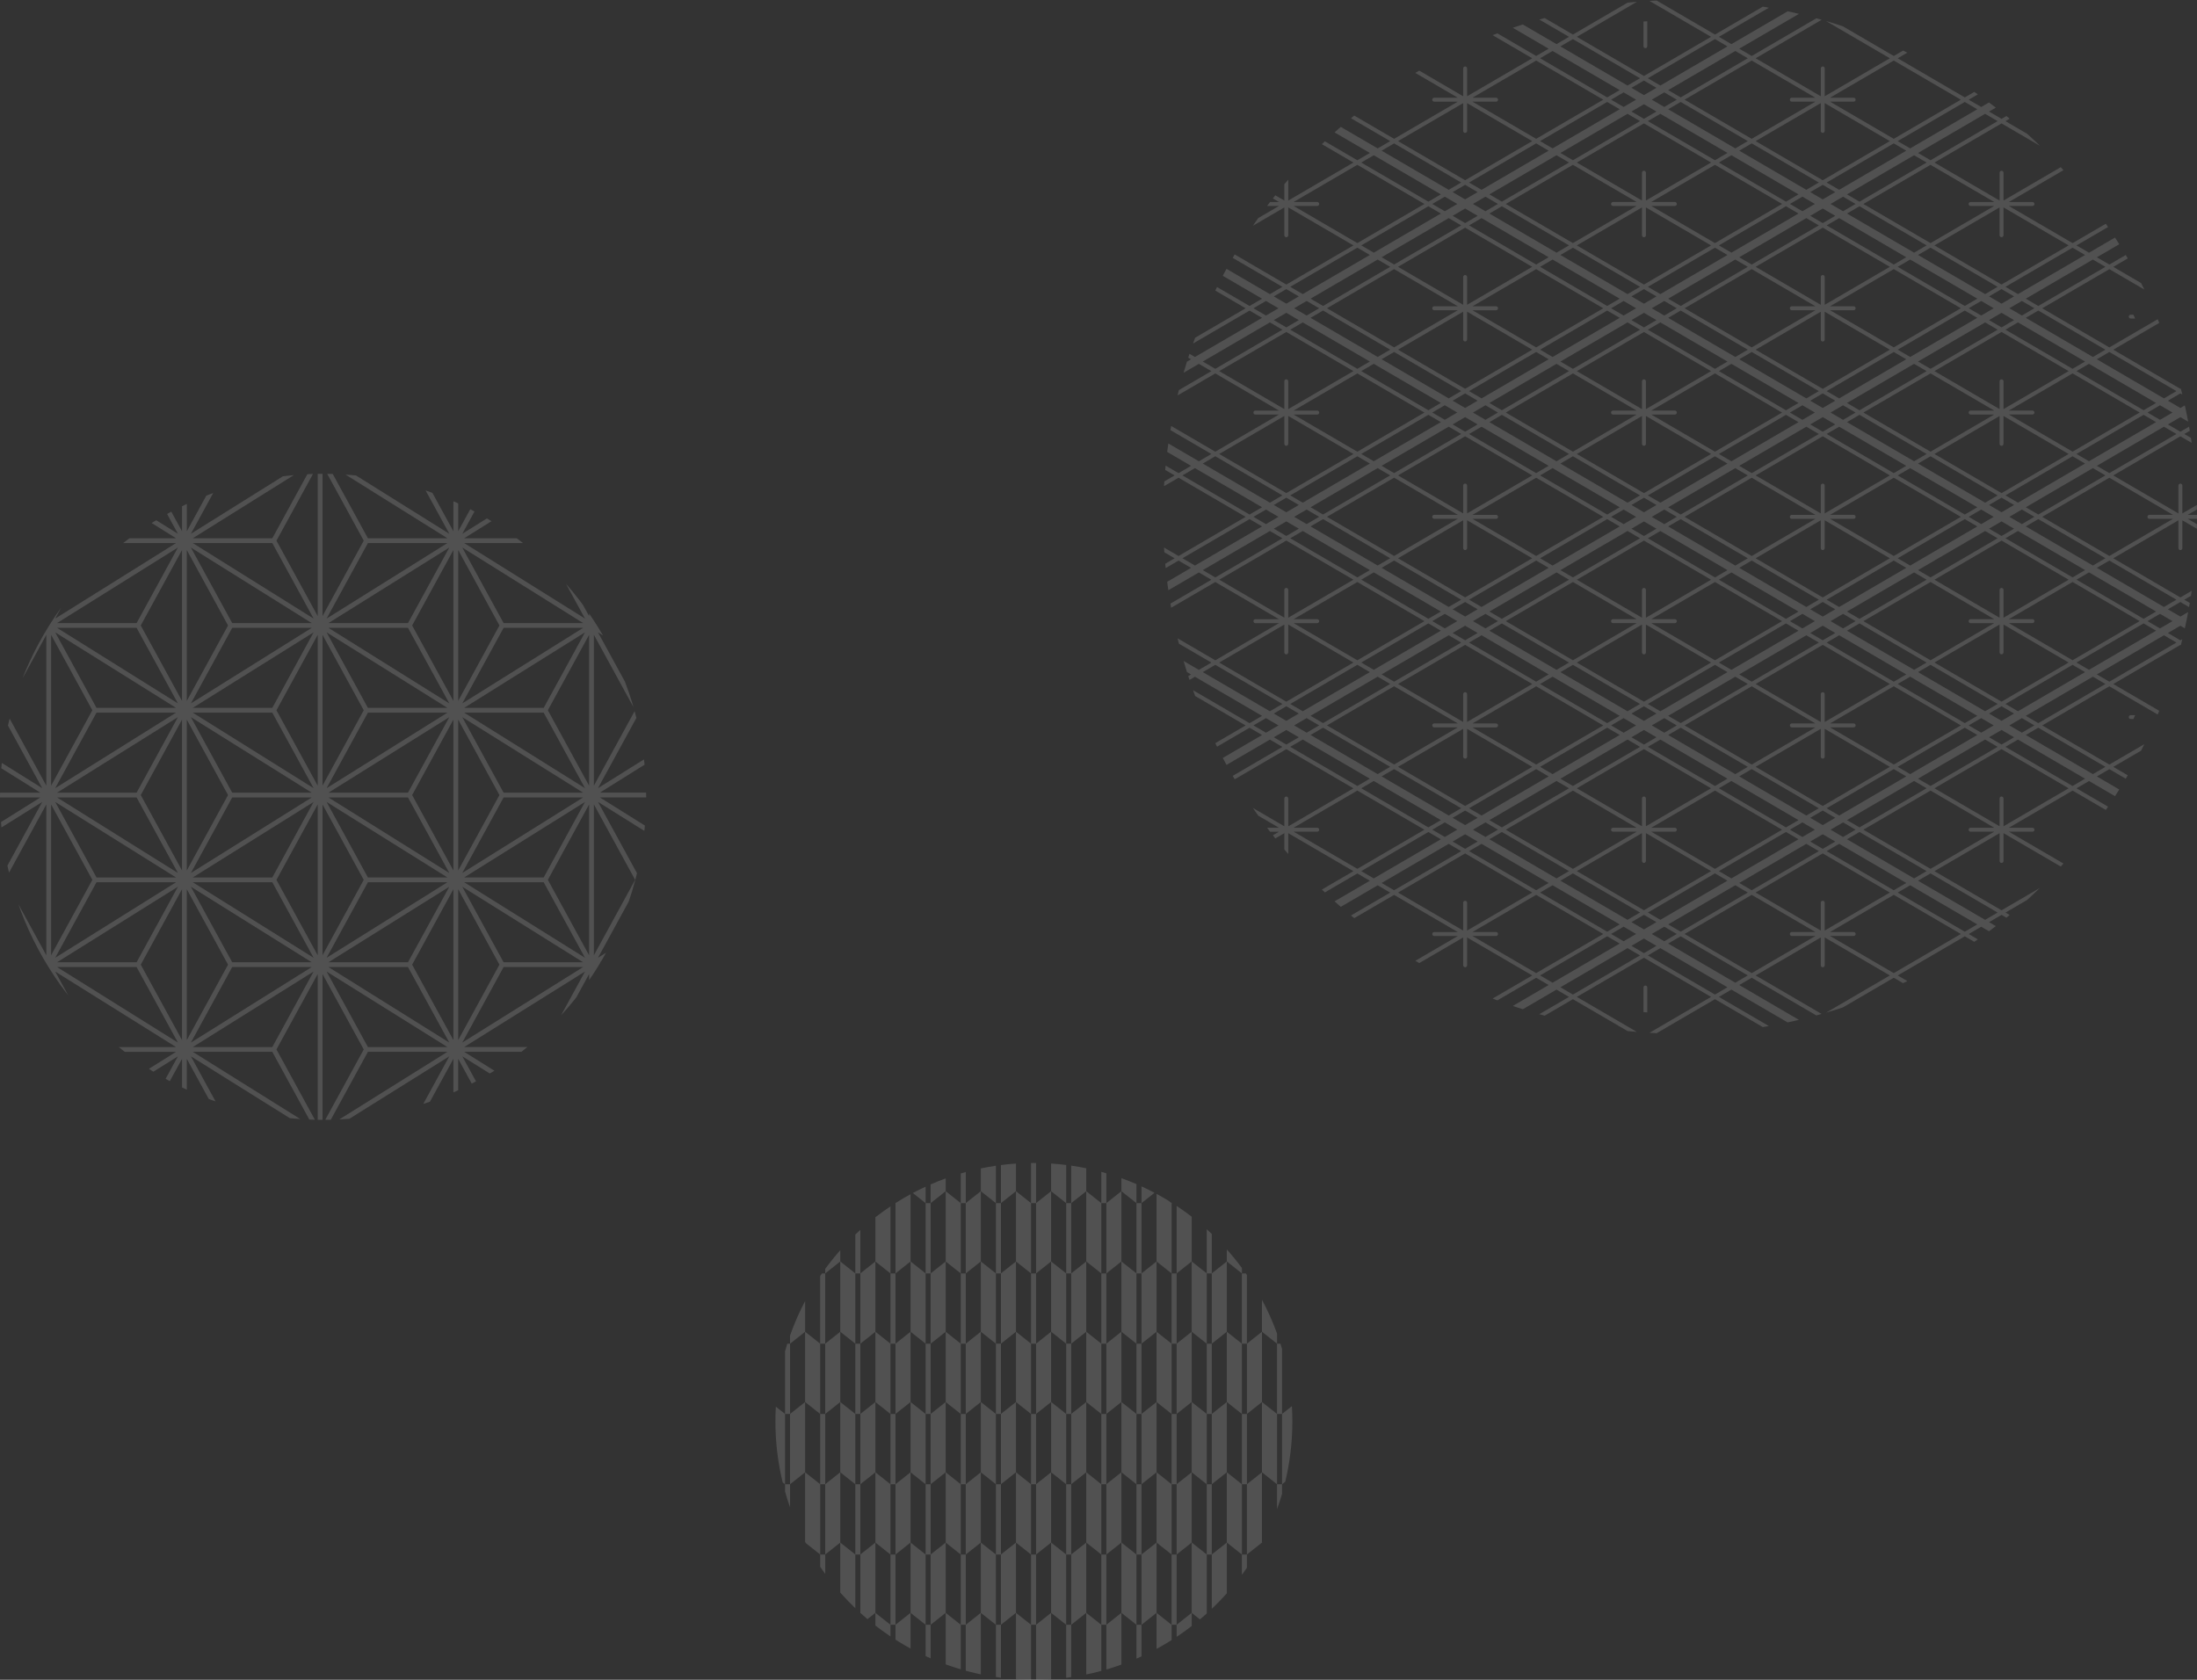 <svg viewBox="0 0 510 390" xmlns="http://www.w3.org/2000/svg" xmlns:xlink="http://www.w3.org/1999/xlink"><rect x="0" y="0" width="510" height="390" fill="#333333" stroke="none"/><clipPath id="a"><circle cx="240" cy="330" r="60"/></clipPath><clipPath id="b"><circle cx="390" cy="120" r="120"/></clipPath><clipPath id="c"><circle cx="75" cy="185" r="75"/></clipPath><g clip-path="url(#a)" opacity=".15"><path d="m227.686 325.504v16.316l3.496 2.775v-16.316zm-4.661 2.775v16.316h1.165v-16.316zm4.661-2.775v-16.316l-3.496 2.775v16.316zm-16.315-48.243c-1.171.637-2.316 1.313-3.438 2.024l-.058.046v16.316l3.496-2.775zm-3.512 2.071h.016v-.01c-.005.003-.011.007-.016.01zm52.458 46.172v16.316l3.496 2.775v-16.316zm-69.923 2.775v16.316h1.165v-16.316zm81.577 16.315h1.165v-16.316h-1.165zm-27.969-51.721v-16.316l-3.496 2.775v16.316zm20.977 35.406v16.316l3.496-2.775v-16.316zm-50.112-16.316v-16.316l-3.496-2.775v16.316zm45.45 13.541v-16.316l-3.496 2.775v16.316zm-27.969 2.775v16.316l3.496-2.775v-16.316zm11.654-2.775v-16.316l-3.496 2.775v16.316zm11.654 2.775v16.316h1.165v-16.316zm-27.97-35.406v-16.316l-3.496 2.775v16.316zm-4.661 2.775v-16.316l-3.496-2.775v16.316zm25.638 32.631v-16.316h-1.165v16.316zm6.993 0v-16.316l-3.496-2.775v16.316zm-23.308-32.631v-16.316h-1.165v16.316zm16.315 32.631v16.316l3.496-2.775v-16.316zm-9.323 0v16.316h1.165v-16.316zm-6.992 0v-16.316h-1.165v16.316zm6.992-32.631v-16.316l-3.496-2.775v16.316zm4.662 29.856v16.316l3.496 2.775v-16.316zm-27.97-46.172h-1.165v16.316h1.165zm23.308 48.947v-16.316l-3.496-2.775v16.316zm-23.308 32.631v16.316l3.496-2.775v-16.316zm60.601-78.424c-1.134-.876-2.3-1.711-3.496-2.505v15.667l3.496-2.775zm4.662 3.99c-.383-.364-.772-.722-1.165-1.076v10.247h1.165zm-9.324-7.25v.106h.17c-.056-.036-.113-.07-.17-.106zm0 .106-.626-.496c-.94-.577-1.897-1.13-2.871-1.656v15.693l3.496 2.775v-16.316zm16.316 15.056c-1.1-1.488-2.267-2.923-3.496-4.302v2.786l3.496 2.775v-1.26zm8.158 15.228c-.98-2.714-2.152-5.336-3.496-7.852v7.424l3.496 2.775zm-31.466-34.179v3.895l3.025-2.401c-.993-.525-2.001-1.024-3.025-1.493zm23.308 90.182c.398-.538.786-1.083 1.165-1.635v-3.074h-1.165zm4.702-7.453-.04-.032v.108c.013-.025.027-.051.04-.076zm-11.694 15.364c1.215-1.154 2.381-2.359 3.496-3.61v-11.785l-3.496 2.775zm15.15-23.14c.425-1.176.813-2.37 1.165-3.579v-2.217h-1.165zm3.448-23.924-2.283 1.812v16.316l.744-.59c1.074-4.492 1.646-9.179 1.646-14.001 0-1.188-.038-2.366-.107-3.537zm-76.868-14.503-3.496-2.775v16.316l3.496 2.775zm1.165-39.85c-.39.106-.779.216-1.165.33v6.889h1.165zm-4.661 1.475c-1.184.43-2.349.898-3.496 1.398v4.346l3.496-2.775zm-7.626 3.392 2.964 2.352v-3.823c-1.003.464-1.991.954-2.964 1.47zm23.941-6.831c-1.175.08-2.341.191-3.496.338v8.845l3.496-2.775zm4.662-.139c-.169-.001-.337-.006-.506-.006-.221 0-.44.006-.66.008v9.32h1.165v-9.322zm11.654 1.227c-1.153-.237-2.32-.439-3.496-.609v8.704l3.496-2.775zm4.661 1.16c-.387-.113-.775-.221-1.165-.326v7.261h1.165zm6.993 2.522c-1.147-.497-2.313-.959-3.496-1.385v3.023l3.496 2.775zm-16.316-4.45c-1.155-.144-2.321-.252-3.496-.33v6.418l3.496 2.775zm-57.104 93.292c.379.556.768 1.104 1.165 1.646v-4.498h-1.165zm97.893-19.167h1.165v-16.316h-1.165zm-93.232 25.153c1.115 1.26 2.28 2.475 3.496 3.638v-12.475l-3.496-2.775zm-12.819-23.466c.349 1.242.74 2.465 1.165 3.673v-5.359h-1.165zm20.977 31.122c1.134.881 2.3 1.723 3.496 2.522v-2.699l-3.496-2.775zm4.662 3.281c1.14.724 2.305 1.413 3.496 2.061v-8.295l-3.496 2.775zm-8.158-95.147c-.393.356-.782.718-1.165 1.085v9.026h1.165v-10.11zm6.992-5.455c-1.197.799-2.362 1.641-3.496 2.522v10.269l3.496 2.775zm8.158 104.415c.386.178.775.352 1.165.523v-7.795h-1.165zm-27.969-82.441c-1.351 2.562-2.522 5.233-3.496 7.997v1.91l3.496-2.775zm-6.799 24.527c-.064 1.132-.099 2.272-.099 3.421 0 4.876.586 9.614 1.683 14.152l.553.439v-16.316zm14.956-36.323c-1.23 1.391-2.397 2.838-3.496 4.339v1.049l3.496-2.775zm52.443 99.278c.39-.049.778-.103 1.165-.159v-12.153h-1.165zm4.662-.768c1.179-.243 2.344-.523 3.496-.834v-10.71l-3.496-2.775zm4.661-1.161c1.181-.344 2.347-.723 3.496-1.137v-12.022l-3.496 2.775zm11.654-4.782c1.191-.643 2.356-1.327 3.496-2.047v-3.555l-3.496-2.775zm-48.946 3.591c1.149.417 2.316.798 3.496 1.145v-10.338l-3.496-2.775zm53.608-6.392c1.196-.794 2.362-1.63 3.496-2.505v-3.07l-3.496 2.775v2.801zm-9.323 5.061c.39-.169.779-.341 1.165-.518v-7.344h-1.165zm-23.308 4.91c1.174-.01 2.339-.053 3.496-.13v-15.417l-3.496 2.775zm-16.316-2.103c1.152.314 2.317.596 3.496.842v-14.286l-3.496 2.775zm6.993 1.463c.388.057.775.113 1.165.163v-12.294h-1.165zm4.661.5c1.157.079 2.322.125 3.496.137v-12.77l-3.496-2.775v15.407zm-4.661-119.207c-1.177.173-2.343.38-3.496.621v5.287l3.496 2.775v-8.682zm0 41.313v-16.316l-3.496-2.775v16.316zm9.323 0v-16.316h-1.165v16.316zm24.473 48.947v16.316l3.496-2.775v-16.316zm-29.135-51.722v-16.316l-3.496 2.775v16.316zm-11.654 2.775v-16.316h-1.165v16.316zm31.466 48.947v16.316h1.165v-16.316zm-39.624-32.631v-16.316h-1.165v16.316zm3.497-35.406-3.496 2.775v16.316l3.496-2.775zm-3.497 35.406v16.316l3.496-2.775v-16.316zm68.759 13.54v16.316l3.496 2.775v-16.316zm-4.662 2.775v16.316h1.165v-16.316zm-15.15-16.315v-16.316h-1.165v16.316zm-1.165-16.316v-16.316l-3.496-2.775v16.316zm-52.443 13.541v-16.316l-3.496 2.775v16.316zm36.127-13.541v-16.316l-3.496-2.775v16.316zm4.662-2.775v-16.316l-3.496 2.775v16.316zm19.811 51.722v16.316h1.165v-16.316zm4.662 13.54 1.92 1.524c.533-.448 1.059-.903 1.576-1.369v-13.696l-3.496-2.775zm-19.812-62.487v-16.316h-1.165v16.316zm-58.269 32.631v16.316h1.165v-16.316zm-6.993 0v16.316l3.496-2.775v-16.316zm80.412-16.315v-16.316l-3.496-2.775v16.316zm-44.285 29.856v16.316l3.496 2.775v-16.316zm-40.788-16.316v16.131c.056.106.111.212.167.317l3.329 2.642v-16.316l-3.496-2.775zm12.819 19.091v13.559c.542.491 1.095.971 1.655 1.442l1.841-1.461v-16.316l-3.496 2.775zm6.992 0v16.316h1.165v-16.316zm25.639 0v16.316l3.496-2.775v-16.316zm-20.977-2.775v16.316l3.496 2.775v-16.316zm11.654 2.775v16.316h1.165v-16.316zm25.638 0v16.316l3.496-2.775v-16.316zm-50.111-48.947v-16.316l-3.496-2.775v16.316zm4.661-2.775v-16.316l-3.496 2.775v16.316zm40.789 48.947v16.316l3.496 2.775v-16.316zm-36.127-46.172v-16.316h-1.165v16.316zm31.465 48.947v16.316h1.165v-16.316zm-55.939-48.947h-.64c-.184.584-.359 1.171-.526 1.763v14.553h1.165v-16.316zm8.158-16.315h-.751c-.139.199-.278.397-.414.598v15.718h1.165zm-8.158 32.631v16.316l3.496-2.775v-16.316zm6.993 0v-16.316l-3.496-2.775v16.316zm69.923 29.856v16.316l3.496 2.775v-16.316zm-60.6-29.856v16.316l3.496-2.775v-16.316zm8.158 16.315v16.316l3.496-2.775v-16.316zm60.6-35.406v-16.316l-3.496 2.775v16.316zm-3.496-13.54v-16.316h-1.165v16.316zm-61.766 46.171v16.316l3.496 2.775v-16.316zm20.977 2.775v16.316l3.496-2.775v-16.316zm48.947-32.631v-16.316h-1.165v16.316zm-41.954 32.631v16.316h1.165v-16.316zm-11.654-2.775v16.316l3.496 2.775v-16.316zm-4.662 2.775v16.316h1.165v-16.316zm-8.158-16.315v16.316h1.165v-16.316zm0 0v-16.316l-3.496-2.775v16.316zm4.662-2.775v16.316l3.496 2.775v-16.316zm37.292-29.856v-16.316h-1.165v16.316zm-53.608 13.54-3.496 2.775v16.316l3.496-2.775zm60.601-13.54v-16.316l-3.496-2.775v16.316zm20.977 29.856v-16.316l-3.496 2.775v16.316zm-81.578 0v16.316l3.496 2.775v-16.316zm4.662 2.775v-16.316h-1.165v16.316zm60.6-35.406v-16.316l-3.496 2.775v16.316zm37.293 35.406v-15.084c-.12-.412-.243-.823-.372-1.232h-.794v16.316h1.165zm-20.977-2.775v16.316l3.496 2.775v-16.316zm3.496-13.541v-16.316l-3.496-2.775v16.316zm-11.654 29.856v16.316l3.496 2.775v-16.316zm4.662 19.091 3.496-2.775v-16.316l-3.496 2.775zm8.158-32.631v-16.316h-1.165v16.316zm8.157 32.631 3.496-2.775v-16.316l-3.496 2.775zm3.497-35.406v16.316l3.496 2.775v-16.316zm-4.662 2.775v-16.316l-3.496-2.775v16.316zm-6.992 0v16.316l3.496-2.775v-16.316zm3.496-19.091v-16.316l-3.496 2.775v16.316zm-37.293 35.406v16.316h1.165v-16.316zm-6.992 0v16.316l3.496-2.775v-16.316zm-4.662-2.775v16.316l3.496 2.775v-16.316zm57.105-16.315v-16.316l-3.496 2.775v16.316zm-29.135 19.09v16.316h1.165v-16.316zm-6.993 0v16.316l3.496-2.775v-16.316zm32.631-32.631v-15.94c-.086-.125-.173-.251-.26-.375h-.905v16.316h1.165zm-37.292 29.856v16.316l3.496 2.775v-16.316z" fill="#fff"/></g><g clip-path="url(#b)" opacity=".15"><path d="m495.628 166.048c-.128.293-.255.588-.385.88h-.646c-.24 0-.435-.197-.435-.44s.195-.44.435-.44zm-113.677 62.77c-.24 0-.435.197-.435.44v5.736c.29.021.581.036.871.055v-5.792c0-.243-.195-.44-.435-.44zm112.646-154.866h1.031c-.128-.293-.254-.588-.385-.88h-.646c-.24 0-.435.197-.435.44s.195.44.435.44zm-224.299 57.051 2.375-1.385-2.603-1.519c-.024-.366-.049-.732-.07-1.099l3.58 2.088 15.58-9.089-15.58-9.089-3.58 2.088c.021-.367.045-.733.07-1.099l2.603-1.519-2.374-1.385c.03-.335.056-.672.089-1.006l3.192 1.862 2.906-1.695-5.741-3.349c.083-.655.178-1.306.271-1.958l7.283 4.249 2.905-1.695-9.703-5.661c.055-.321.103-.645.16-.965l10.451 6.097 3.214-1.875 11.575-6.753h-5.487c-.25 0-.454-.205-.454-.458 0-.253.203-.458.454-.458h5.495l-14.798-8.632-9.021 5.263c.099-.412.198-.823.301-1.234l7.813-4.558-2.906-1.695-3.829 2.234c.247-.858.501-1.713.766-2.563l1.249-.728-.851-.497c.096-.297.19-.594.289-.89l1.469.857 15.58-9.089-2.905-1.695-13.42 7.829c.157-.445.31-.892.473-1.334l12.04-7.024-7.238-4.222c.134-.274.271-.547.408-.82l7.737 4.513 2.905-1.695-9.303-5.427c.285-.539.571-1.078.864-1.612l10.253 5.981 2.906-1.695-11.718-6.836c.153-.264.31-.524.465-.787l12.16 7.094 15.58-9.089-15.131-8.827v6.467c0 .253-.203.458-.454.458s-.453-.205-.453-.458v-6.462l-7.699 4.491c.405-.596.816-1.188 1.232-1.776l3.379-1.971 1.849-1.079h-3.006c.232-.308.468-.611.703-.916h2.315l-1.6-.933c.19-.242.385-.481.576-.722l2.252 1.314v-4.055c.302-.358.601-.719.907-1.073v5.133l11.835-6.904 3.297-1.923-7.478-4.362c.229-.22.458-.438.689-.656l7.696 4.489 2.906-1.695-8.348-4.87c.477-.429.955-.856 1.439-1.277l8.723 5.089 1.686-.984 1.22-.711-9.262-5.403c.251-.207.507-.409.76-.614l5.893 3.438v-.002s3.518 2.052 3.518 2.052l13.583-7.923 1.209-.705h-5.486c-.25 0-.453-.205-.453-.458s.203-.458.453-.458h5.486l-10.038-5.856c.3-.179.602-.357.903-.534l10.375 6.052v-6.459c0-.253.203-.458.453-.458h.002.002c.25 0 .453.205.453.458v6.458l15.122-8.821-9.384-5.474c.366-.143.734-.28 1.101-.419l9.192 5.362 2.903-1.693-8.511-4.965c.77-.264 1.545-.516 2.322-.765l8.007 4.671 2.905-1.695-4.109-2.397v.002s-2.982-1.739-2.982-1.739c.412-.117.828-.224 1.242-.336l6.756 3.941 12.943-7.55c.711-.07 1.424-.133 2.139-.19l-14.176 8.269 15.58 9.089 15.58-9.089-14.466-8.44c.553-.033 1.107-.063 1.663-.088l13.713 7.999 11.237-6.555c.471.077.943.152 1.412.234l-11.742 6.85 2.906 1.695 13.191-7.695c.876.187 1.749.382 2.618.588l-13.996 8.164 2.906 1.695 15.128-8.825c.411.113.823.222 1.232.339l-15.453 9.014 15.124 8.823v-6.459c0-.253.203-.458.454-.458s.454.205.454.458v6.462l15.129-8.825-15.188-8.86c1.299.378 2.589.779 3.869 1.199l12.226 7.132 2.251-1.313c.329.158.655.324.982.485l-2.326 1.357 15.581 9.089 2.25-1.312c.276.192.555.38.829.574l-2.172 1.267 2.905 1.695 1.855-1.082c.527.394 1.047.799 1.567 1.202l-1.609.939 2.906 1.695 1.164-.679c.252.206.504.41.754.618l-1.012.59 5.158 3.009c.994.904 1.968 1.831 2.931 2.768l-8.997-5.248-15.58 9.089 15.122 8.821v-6.455c0-.253.203-.458.454-.458s.454.205.454.458v6.46l13.313-7.766c.211.23.422.459.631.69l-12.275 7.161-.432.252h5.489c.25 0 .454.205.454.458s-.203.458-.454.458h-5.477l14.789 8.627 7.74-4.515c.174.252.352.502.524.756l-3.246 1.894v-.002s-4.111 2.397-4.111 2.397l2.906 1.695 6.066-3.539c.33.513.651 1.033.973 1.552l-5.22 3.045 2.903 1.694 3.832-2.235c.155.263.313.524.466.789l-3.389 1.977 6.52 3.803c.251.496.498.994.743 1.494l-8.171-4.767-3.517 2.052v-.002s-12.066 7.038-12.066 7.038l12.064 7.038.002-.003 3.011 1.757.506.295 11.257-6.567c.118.285.234.571.35.857l-10.698 6.241 8.031 4.685 7.547 4.402.135-.079c.121.472.232.947.347 1.421l-.482-.281-2.903 1.693 2.903 1.693 1.057-.617c.277 1.261.536 2.528.773 3.803l-1.83-1.067-2.903 1.694 2.903 1.693 2.038-1.189c.057.321.106.645.16.968l-1.289.752 1.565.913c.059.384.107.771.162 1.156l-2.637-1.538-15.578 9.087 15.123 8.822v-6.458c0-.254.203-.46.453-.46h.002s.001 0 .002 0c.25 0 .454.205.454.458v6.459l3.373-1.968c.008.35.008.702.013 1.053l-2.146 1.252h2.162c0 .153.006.306.006.459s-.005.306-.006.459h-2.162l2.146 1.252c-.005.351-.005.703-.013 1.053l-3.373-1.967v6.457c0 .254-.203.46-.454.46 0 0-.001 0-.002 0s-.001 0-.002 0c-.25 0-.453-.205-.453-.458v-6.459l-15.123 8.822 15.578 9.087 2.637-1.538c-.055.385-.104.772-.162 1.156l-1.565.913 1.289.752c-.054.322-.104.646-.16.968l-.6-.35-1.439-.839-.61.356-2.293 1.337 2.903 1.693 1.83-1.067c-.237 1.275-.496 2.542-.772 3.803l-1.057-.617-2.903 1.693 2.903 1.694.482-.281c-.115.474-.226.95-.347 1.421l-.135-.079-7.547 4.402-8.031 4.685 10.698 6.241c-.116.286-.232.572-.35.857l-11.257-6.567-3.517 2.051v-.002s-12.066 7.038-12.066 7.038l12.065 7.038v-.002s3.518 2.052 3.518 2.052l8.171-4.767c-.245.5-.491.998-.743 1.494l-6.52 3.803 3.389 1.977c-.153.265-.312.526-.466.789l-3.832-2.235-2.903 1.694 5.221 3.045c-.322.518-.643 1.038-.973 1.551l-6.066-3.539-2.906 1.695 4.109 2.397v-.002s3.248 1.894 3.248 1.894c-.172.254-.35.503-.524.756l-7.74-4.515-14.799 8.633h5.487c.25 0 .454.205.454.458s-.203.458-.454.458h-5.479l12.697 7.407c-.209.231-.42.46-.631.69l-13.313-7.766v6.466c0 .253-.203.458-.454.458s-.454-.205-.454-.458v-6.46l-15.122 8.822 15.58 9.089 8.996-5.248c-.963.937-1.937 1.863-2.931 2.768l-5.158 3.009 1.012.59c-.25.208-.503.412-.754.618l-1.164-.679-2.906 1.695 1.609.939c-.521.403-1.04.807-1.567 1.202l-1.855-1.082-2.906 1.695 2.172 1.267c-.274.194-.553.383-.829.574l-2.25-1.312-15.581 9.089 2.326 1.357c-.328.161-.653.327-.982.485l-2.251-1.313-12.226 7.132c-1.281.42-2.57.821-3.869 1.199l15.188-8.86-15.129-8.825v6.462c0 .253-.203.458-.454.458s-.454-.205-.454-.458v-6.459l-15.124 8.823 15.453 9.015c-.409.117-.821.226-1.232.339l-15.128-8.825-2.906 1.695 13.995 8.164c-.869.206-1.742.401-2.618.589l-13.191-7.695-2.906 1.695 11.742 6.85c-.469.082-.941.157-1.412.234l-11.237-6.555-13.713 7.999c-.555-.025-1.109-.056-1.663-.088l14.468-8.44-15.58-9.089-15.58 9.089 14.175 8.269c-.715-.057-1.428-.12-2.139-.19l-12.943-7.55-6.755 3.941c-.414-.112-.83-.22-1.243-.336l2.981-1.739v.002s4.111-2.397 4.111-2.397l-2.906-1.695-8.007 4.671c-.777-.248-1.552-.501-2.322-.765l8.511-4.965-2.903-1.693-9.192 5.362c-.367-.139-.735-.276-1.101-.419l9.384-5.474-15.122-8.821v6.457c0 .253-.203.458-.453.458 0 0-.001 0-.002 0 0 0-.001 0-.002 0-.25 0-.453-.205-.453-.458v-6.458l-10.375 6.052c-.302-.177-.603-.355-.903-.534l10.038-5.856h-5.487c-.25 0-.453-.205-.453-.458s.203-.458.453-.458h5.485l-14.791-8.629-3.517 2.052v-.002s-5.894 3.438-5.894 3.438c-.253-.205-.509-.407-.76-.614l9.262-5.403-2.906-1.695-8.723 5.089c-.484-.421-.962-.848-1.439-1.277l8.348-4.87-2.906-1.695-7.696 4.489c-.23-.218-.46-.436-.689-.656l7.478-4.362-15.131-8.827v5.133c-.306-.354-.604-.715-.907-1.073v-4.055l-2.252 1.314c-.192-.241-.386-.479-.576-.722l1.59-.928h-2.301c-.235-.305-.471-.609-.703-.916h3.012l-5.237-3.055c-.415-.589-.827-1.18-1.232-1.776l1.148.67 6.551 3.822v-6.456c0-.253.203-.458.453-.458s.454.205.454.458v6.462l15.131-8.827-15.58-9.089-12.16 7.094c-.155-.262-.312-.523-.465-.787l11.718-6.836-2.906-1.695-10.253 5.981c-.293-.534-.579-1.073-.864-1.612l9.303-5.427-2.906-1.695-7.737 4.513c-.136-.273-.273-.546-.408-.82l7.238-4.222-12.04-7.024c-.163-.442-.315-.889-.473-1.334l13.42 7.829 2.905-1.695-15.58-9.089-1.469.857c-.099-.296-.193-.593-.289-.89l.851-.496-1.249-.728c-.265-.85-.519-1.705-.766-2.563l3.829 2.233 2.906-1.695-7.813-4.558c-.103-.41-.203-.822-.301-1.234l9.021 5.263 14.791-8.629h-5.488c-.25 0-.454-.205-.454-.458s.203-.458.454-.458h5.496l-14.799-8.633-10.451 6.096c-.057-.32-.105-.644-.16-.965l9.704-5.661-2.906-1.695-7.283 4.249c-.093-.652-.188-1.303-.271-1.958l5.741-3.349-2.906-1.695-3.192 1.862c-.033-.334-.059-.671-.089-1.006zm11.814 3.063 15.58-9.089-2.906-1.695-15.58 9.089zm24.116-38.275c0 .253-.203.458-.454.458h-5.478l14.789 8.627 15.58-9.089-15.58-9.089-14.798 8.632h5.486c.25 0 .454.205.454.458zm0 48.424c0 .253-.203.458-.454.458h-5.479l14.791 8.629 15.58-9.089-.553-.322-15.028-8.766-14.798 8.633h5.487c.25 0 .454.205.454.458zm74.934-89.595v-6.464l-15.126 8.824 15.58 9.089 15.58-9.089-15.127-8.825v6.465c0 .253-.203.458-.453.458s-.454-.205-.454-.458zm83.008 48.425v-6.462l-7.561 4.411-7.561 4.411 15.58 9.089 15.58-9.089-15.131-8.827v6.467c0 .253-.203.458-.454.458s-.454-.205-.454-.458zm.907 33.915v6.462l15.131-8.827-15.58-9.089-15.58 9.089 15.122 8.822v-6.456c0-.253.203-.458.454-.458s.454.205.454.458zm-8.087 7.255c0-.253.203-.458.454-.458h5.496l-14.798-8.633-15.58 9.089 15.58 9.089 14.791-8.629h-5.488c-.25 0-.454-.205-.454-.458zm-67.741 48.425c0 .253-.203.458-.454.458h-5.484l14.791 8.628 15.58-9.089-15.58-9.089-14.799 8.633h5.491c.25 0 .454.205.454.458zm-7.18-7.255v6.459l15.127-8.825-15.58-9.089-15.58 9.089 15.126 8.824v-6.459c0-.253.203-.458.454-.458s.453.205.453.458zm-8.087 7.255c0-.253.203-.458.454-.458h5.492l-14.799-8.633-15.58 9.089 15.58 9.089 14.791-8.628h-5.484c-.25 0-.454-.205-.454-.458zm-26.239-121.065c0 .253-.203.458-.454.458h-5.487l14.791 8.628.506-.295 3.011-1.757v.003s12.066-7.038 12.066-7.038l-12.065-7.038v.002s-3.518-2.052-3.518-2.052l-14.793 8.63h5.489c.25 0 .454.205.454.458zm74.923 7.255v-6.46l-15.125 8.823 15.58 9.089 15.58-9.089-15.129-8.826v6.463c0 .253-.203.458-.454.458s-.454-.205-.454-.458zm.907 82.34v6.463l15.129-8.826-15.58-9.089-15.58 9.089 15.124 8.823v-6.46c0-.253.203-.458.454-.458s.454.205.454.458zm-75.83 7.255c0 .253-.203.458-.454.458h-5.489l14.793 8.63 3.517-2.052v.002s12.066-7.038 12.066-7.038l-12.065-7.038v.002s-3.518-2.051-3.518-2.051l-14.791 8.628h5.487c.25 0 .454.205.454.458zm0-48.426c0 .254-.203.46-.454.46h-5.487l14.791 8.629 3.517-2.052v.002s10.118-5.902 10.118-5.902l1.948-1.136-12.065-7.038v.002s-3.518-2.052-3.518-2.052l-7.835 4.571-6.955 4.058h5.486c.25 0 .454.205.454.458zm33.419-16.954v-6.464l-15.126 8.824 15.58 9.089 15.58-9.089-15.127-8.825v6.465c0 .253-.203.458-.453.458s-.454-.205-.454-.458zm34.324 16.954c0-.253.203-.458.453-.458h5.489l-1.126-.657-13.668-7.973-15.58 9.089 15.58 9.089 6.909-4.03 7.885-4.6h-5.489c-.25 0-.453-.205-.453-.458zm-26.237 24.216c0 .253-.203.458-.454.458h-5.484l14.791 8.629 15.58-9.089-15.58-9.089-14.798 8.633h5.491c.25 0 .454.205.454.458zm-7.18-7.255v6.459l15.127-8.824-15.58-9.089-15.58 9.089 15.126 8.824v-6.459c0-.253.203-.458.454-.458s.453.205.453.458zm3.359-13.678-2.906 1.695 15.58 9.089 2.906-1.695zm.907-1.587 2.906-1.695-2.906-1.695-2.906 1.695zm16.487 9.618 2.905-1.695-15.58-9.089-2.906 1.695 15.58 9.089zm-12.674-11.842 15.58-9.089-2.905-1.695-15.58 9.089 2.906 1.695zm10.86-11.842-2.905-1.695-15.58 9.089 2.905 1.695zm-19.392 7.923-2.905 1.695 2.905 1.695 2.906-1.695-2.905-1.695zm0 5.506-2.906 1.695 2.906 1.695 2.906-1.695zm32.974 22.626 2.906-1.695-15.58-9.089-2.906 1.695zm4.719-2.753 2.906-1.695-15.58-9.089-2.906 1.695zm-12.674-31.078 15.58-9.089-2.906-1.695-15.58 9.089zm10.86-11.842-2.905-1.695-15.58 9.089 2.906 1.695 15.58-9.089zm-3.812-2.223-15.58-9.089-14.798 8.632h5.49c.25 0 .454.205.454.458 0 .253-.203.458-.454.458h-5.482l11.575 6.753 3.214 1.875 15.58-9.089zm-48.554 10.146-2.906 1.695 15.58 9.089 2.906-1.695zm11.768 12.371-2.905 1.695 2.905 1.695 2.905-1.695zm-14.674 14.066 2.906 1.695 15.58-9.089-2.905-1.695-15.58 9.089zm2.906 2.753-15.58 9.089 15.58 9.089 14.791-8.629h-5.484c-.25 0-.454-.205-.454-.458s.203-.458.454-.458h5.492l-14.798-8.633zm-2.906 20.93 15.58 9.089 2.905-1.695-15.58-9.089-2.906 1.695zm19.393 6.865 15.58-9.089-13.914-8.116-1.214-.708v6.463c0 .253-.203.458-.453.458s-.454-.205-.454-.458v-6.463l-15.126 8.824 15.58 9.089zm.907.529 2.905 1.695 15.58-9.089-2.325-1.356-.581-.339-15.58 9.089zm19.393-7.923 15.58-9.089-2.906-1.695-15.58 9.089zm16.486-9.617 2.906-1.695-2.906-1.695-2.905 1.695zm4.72-2.753 2.906-1.695-2.906-1.695-2.906 1.695zm0-4.448 15.58-9.089-15.129-8.825v6.461c0 .254-.203.46-.454.46s-.454-.205-.454-.458v-6.46l-15.124 8.823 15.58 9.089zm16.487-9.618 15.58-9.089-15.58-9.089-13.667 7.973-1.126.657h5.484c.25 0 .454.205.454.458 0 .254-.203.46-.454.46h-5.484l7.884 4.6zm-.907-18.707-15.58-9.089-15.58 9.089 15.124 8.823v-6.459c0-.254.203-.46.454-.46s.454.205.454.458v6.463l15.129-8.826zm-15.58-10.146 2.906-1.695-2.906-1.695-2.906 1.695zm-1.814-4.449-2.905-1.695-2.906 1.695.854.498 2.051 1.197zm-3.812-2.223-15.58-9.089-2.906 1.695 15.58 9.089zm-16.488-9.618-15.58-9.089-2.906 1.695 15.58 9.089zm-19.392-6.865-15.58 9.089 15.126 8.824v-6.458c0-.254.203-.46.454-.46s.453.205.453.458v6.46l15.127-8.824zm-.907-.529-2.906-1.695-15.58 9.089.086.05 2.82 1.645zm-15.58 10.147-15.58 9.089 15.58 9.089 14.789-8.627h-5.482c-.25 0-.454-.205-.454-.458v-.002c0-.253.203-.458.454-.458h5.491l-14.798-8.632zm-16.49 9.619-2.903 1.694 15.58 9.089 2.906-1.695-4.109-2.397v.002s-11.474-6.692-11.474-6.692zm11.77 12.369-2.906 1.695 15.58 9.089 2.906-1.695zm12.675 11.842-15.58 9.089 2.906 1.695 15.58-9.089-2.905-1.695zm-27.348 21.46 2.903 1.694 11.472-6.692v.002s4.111-2.397 4.111-2.397l-2.906-1.695-15.58 9.089zm-.909.53-2.903 1.693 2.903 1.693 2.903-1.693zm.909 3.918 15.58 9.089 2.906-1.695-4.109-2.397v.002s-8.35-4.87-8.35-4.87l-3.124-1.822-.892.52zm14.673 10.675-2.906 1.695 15.58 9.089 2.906-1.695zm13.582 11.313 2.905 1.695 2.905-1.695-2.905-1.695zm7.625-1.058 2.906-1.695-2.906-1.695-2.906 1.695 2.905 1.695zm1.814 1.058 2.906 1.695 2.906-1.695-2.906-1.695zm6.717-.529 15.58-9.089-.854-.499-2.051-1.196-15.58 9.089zm16.488-9.618 15.58-9.089-2.906-1.695-15.58 9.089zm16.487-9.617 2.906-1.695-2.906-1.695-2.906 1.695zm4.719-2.753 2.905-1.695-2.905-1.695-2.906 1.695zm14.673-14.066-2.906-1.695-15.58 9.089 2.906 1.695zm.907-.529 15.58-9.089-2.906-1.695-15.58 9.089zm12.675-11.842 2.906-1.695-15.58-9.089-2.906 1.695zm-13.582-11.313-15.58-9.089-2.906 1.695 15.58 9.089zm-14.673-10.676 2.051-1.197.854-.498-2.906-1.695-2.906 1.695 2.906 1.695zm-1.814-4.448-2.906-1.695-2.905 1.695 2.905 1.695zm-3.812-2.223-15.58-9.089-2.905 1.695 15.58 9.089zm-16.487-9.618-15.58-9.089-2.905 1.695 15.58 9.089zm-16.487-9.618-2.906-1.695-2.905 1.695 2.906 1.695zm-7.625 1.058-2.905 1.695 2.906 1.695 2.906-1.695-2.906-1.695zm-1.814-1.058-2.905-1.695-2.905 1.695 2.905 1.695 2.906-1.695zm-6.718.529-15.58 9.089 2.906 1.695 15.58-9.089zm-27.348 21.459 1.165.68 1.738 1.014 11.472-6.692v.002s4.111-2.397 4.111-2.397l-2.906-1.695-15.58 9.089zm-.91.531-2.903 1.693 2.903 1.693 2.903-1.693zm-.906 4.977-2.903 1.694 15.578 9.087.63-.367 2.273-1.326-15.578-9.087zm.308 38.292-3.211 1.873 2.903 1.693 15.578-9.087-2.903-1.693zm-3.51 2.759-.61-.356-1.439.839-1.464.854 2.903 1.693 2.903-1.693zm-.611 5.15-2.903 1.693 2.903 1.694 2.903-1.694zm.91 3.918 15.578 9.087 2.903-1.693-15.578-9.087zm16.487 28.853 2.905 1.695 15.581-9.089-2.906-1.695zm4.719 2.753 2.906 1.695 15.581-9.089-2.906-1.695-15.58 9.089zm19.393-7.923 2.905-1.695-2.906-1.695-2.906 1.695 2.906 1.695zm.907.529 15.58 9.089 2.594-1.513.311-.182-15.58-9.089-2.906 1.695zm20.299 6.336 2.905-1.695-15.58-9.089-2.906 1.695 15.58 9.089zm3.813-2.224 14.796-8.631h-5.491c-.25 0-.453-.205-.453-.458s.203-.458.453-.458h5.489l-14.794-8.63-15.58 9.089 15.58 9.089zm32.974-19.236 2.906-1.695-15.58-9.089-2.906 1.695zm4.719-2.753 2.906-1.695-15.58-9.089-2.905 1.695 15.58 9.089zm-12.675-11.841 15.58-9.089-2.906-1.695-15.58 9.089 2.905 1.695zm16.488-9.618 15.58-9.089-2.906-1.695-15.58 9.089zm14.673-14.066-2.906-1.695-2.906 1.695 2.906 1.695zm-1.999-3.282 2.906-1.695-15.58-9.089-2.905 1.695 15.58 9.089zm-13.581-11.313-15.58-9.089-2.905 1.695 15.58 9.089 2.906-1.695zm-15.581-10.146 15.58-9.089-2.906-1.695-15.58 9.089zm10.861-11.842-2.905-1.695-15.58 9.089 2.905 1.695zm-27.028-11.842c0-.253.203-.458.453-.458h5.491l-14.796-8.631-15.58 9.089 15.58 9.089 14.794-8.63h-5.489c-.25 0-.453-.205-.453-.458zm-9.758-9.618-2.905-1.695-15.58 9.089 2.906 1.695 15.58-9.089zm-4.72-2.753-2.905-1.695-15.58 9.089 2.906 1.695 15.58-9.089zm-19.392 7.923-2.905 1.695 2.905 1.695 2.906-1.695zm-.907-.529-15.58-9.089-2.906 1.695 15.581 9.089zm-20.3-6.336-2.905 1.695 15.58 9.089 2.906-1.695zm-19.392 30.548 2.848 1.661.055.032 15.578-9.087-2.903-1.693zm-.91.531-2.903 1.693 2.903 1.693 2.903-1.693zm0 5.506-2.903 1.694 2.903 1.693 2.903-1.693zm0 4.448-15.578 9.087 15.123 8.822v-6.458c0-.254.203-.46.453-.46h.002.002c.25 0 .453.205.453.458v6.459l15.122-8.821-15.578-9.087zm-.454 25.96v-6.459l-15.123 8.822 15.578 9.087 15.578-9.087-15.122-8.821v6.457c0 .254-.203.46-.453.46 0 0-.001 0-.002 0 0 0-.001 0-.002 0-.25 0-.453-.205-.453-.458zm-16.033 2.893-2.309 1.347-.594.346 15.578 9.087 2.903-1.693-8.133-4.745-7.444-4.343zm11.768 12.371-2.903 1.693 2.903 1.693 2.903-1.693zm-14.671 14.064 2.903 1.693 15.578-9.087-2.903-1.693zm3.813 2.225 15.123 8.822v-6.459c0-.253.203-.458.453-.458h.002.002c.25 0 .453.205.453.458v6.459l15.122-8.821-8.031-4.685-7.547-4.402-7.547 4.402-8.031 4.685zm15.123 16.871v-6.458l-15.123 8.822 15.578 9.087 15.578-9.087-15.122-8.821v6.458c0 .253-.203.458-.453.458 0 0-.001 0-.002 0 0 0-.001 0-.002 0-.25 0-.453-.205-.453-.458zm1.364 11.982 2.903 1.693 15.578-9.087-2.903-1.693zm4.719 2.753 2.903 1.693 11.472-6.692v.002s4.111-2.397 4.111-2.397l-2.906-1.695zm68.854 1.695 2.906-1.695-15.58-9.089-2.906 1.695zm4.719-2.753 2.906-1.695-15.58-9.089-2.906 1.695zm3.813-2.224 15.58-9.089-15.129-8.826v6.462c0 .253-.203.458-.454.458s-.454-.205-.454-.458v-6.459l-15.124 8.823 15.58 9.089zm16.487-9.618 15.58-9.089-15.58-9.089-14.794 8.63h5.484c.25 0 .454.205.454.458s-.203.458-.454.458h-5.486l14.796 8.631zm16.487-9.618 2.905-1.695-15.58-9.089-2.051 1.196-.855.499 15.58 9.089zm4.719-2.753 2.906-1.695-15.58-9.089-1.321.77-1.585.925zm3.813-40.695 2.906-1.695-2.905-1.695-2.906 1.695 2.906 1.695zm0-5.506 2.905-1.695-2.905-1.695-2.905 1.695 2.906 1.695zm-7.638-23.153c0-.253.203-.458.454-.458h5.495l-14.798-8.632-15.58 9.089 15.58 9.089 14.789-8.627h-5.487c-.25 0-.454-.205-.454-.458zm-8.849-10.148 15.58-9.089-2.905-1.695-15.58 9.089 2.906 1.695zm10.861-11.842-2.905-1.695-15.58 9.089 2.906 1.695 15.58-9.089zm-3.813-2.224-15.58-9.089-14.796 8.631h5.486c.25 0 .454.205.454.458s-.203.458-.454.458h-5.484l14.794 8.63 15.58-9.089zm-16.487-9.618-15.58-9.089-15.58 9.089 12.541 7.316 2.584 1.507v-6.459c0-.253.203-.458.454-.458s.454.205.454.458v6.462l15.129-8.825zm-16.487-9.618-2.906-1.695-15.58 9.089 2.906 1.695zm-4.719-2.753-2.906-1.695-15.58 9.089 2.906 1.695zm-3.813-2.224-15.58-9.089-14.801 8.634h5.493c.25 0 .454.205.454.458s-.203.458-.454.458h-5.482l14.585 8.508.204.119 15.58-9.089zm-39.701.004c0-.253.203-.458.454-.458h5.494l-.432-.252-14.369-8.382-15.58 9.089 15.58 9.089 14.789-8.627h-5.482c-.25 0-.454-.205-.454-.458zm-25.343.527-2.903 1.693 15.58 9.089 2.906-1.695-4.109-2.397v.002s-11.474-6.692-11.474-6.692zm-4.719 2.753-2.903 1.693 15.578 9.087 2.903-1.694-15.578-9.087zm-3.813 2.224-15.578 9.087 15.123 8.822v-6.458c0-.253.203-.458.453-.458h.002.002c.25 0 .453.205.453.458v6.457l15.122-8.821-15.578-9.087zm-.454 25.96v-6.46l-15.123 8.822 8.031 4.685 7.547 4.402 7.547-4.402 8.031-4.685-15.122-8.821v6.459c0 .253-.203.458-.453.458 0 0-.001 0-.002 0 0 0-.001 0-.002 0-.25 0-.453-.205-.453-.458zm-16.033 2.893-2.903 1.693 15.578 9.087 1.279-.746 1.624-.947zm11.768 12.371-2.903 1.693 2.903 1.693 2.903-1.693zm-14.671 14.064 2.903 1.693 15.578-9.087-2.903-1.694-15.578 9.087zm-.614 4.806v-.002s-12.066 7.038-12.066 7.038l3.463 2.02 8.602 5.018v-.002s3.518 2.052 3.518 2.052l14.791-8.629h-5.485c-.25 0-.453-.205-.453-.458 0-.254.203-.46.453-.46h5.485l-6.955-4.058-7.835-4.571-3.517 2.052zm-12.973 7.565-2.905 1.695 15.58 9.089 2.906-1.695-15.58-9.089zm11.768 12.371-2.906 1.695 4.109 2.397v-.002s11.474 6.692 11.474 6.692l2.903-1.694-15.58-9.089zm12.678 11.843-4.107 2.396-7.366 4.297v-.002s-4.111 2.397-4.111 2.397l2.906 1.695 15.58-9.089-.355-.207-2.548-1.486zm-27.351 21.458 2.905 1.695 15.58-9.089-2.906-1.695-15.58 9.089zm3.812 2.224 12.065 7.038v-.002s3.518 2.052 3.518 2.052l14.793-8.63h-5.487c-.25 0-.453-.205-.453-.458s.203-.458.453-.458h5.485l-14.791-8.628-3.517 2.051v-.002s-12.066 7.038-12.066 7.038zm15.583 10.149-2.243 1.308-.66.385 15.578 9.087 2.903-1.693zm13.584 11.311 2.903 1.693 2.903-1.693-2.903-1.694zm4.72 2.753 2.903 1.693 2.903-1.693-2.903-1.693zm3.812 2.224 15.58 9.089.347-.203 2.559-1.492-4.109-2.397v.002s-11.474-6.692-11.474-6.692l-2.903 1.694zm16.487 9.618 15.58 9.089 2.905-1.695-15.58-9.089-2.906 1.695zm19.393 6.864 15.58-9.089-15.127-8.825v6.463c0 .253-.203.458-.453.458s-.454-.205-.454-.458v-6.463l-15.126 8.824 15.58 9.089zm.907.529 2.906 1.695 15.58-9.089-2.906-1.695zm19.393-7.922 15.58-9.089-2.906-1.695-15.58 9.089zm16.487-9.618 2.905-1.695-2.906-1.695-2.905 1.695zm4.719-2.753 2.906-1.695-2.906-1.695-2.906 1.695zm1.813 1.058 2.906 1.695 2.906-1.695-2.905-1.695-2.906 1.695zm17.579-12.371-2.906-1.695-15.58 9.089 2.906 1.695zm.907-.529 15.58-9.089-2.906-1.695-15.58 9.089zm16.487-9.618 2.906-1.695-2.906-1.695-2.906 1.695zm4.72-2.753 2.905-1.695-2.906-1.695-2.905 1.695zm0-4.448 15.58-9.089-15.131-8.827v6.466c0 .253-.203.458-.454.458s-.454-.205-.454-.458v-6.46l-15.122 8.821 15.58 9.089zm16.487-9.618 15.58-9.089-.553-.322-15.028-8.766-14.798 8.633h5.487c.25 0 .454.205.454.458s-.203.458-.454.458h-5.479l14.791 8.629zm0-19.235 2.906-1.695-15.58-9.089-2.906 1.695zm-11.768-12.371 2.906-1.695-2.906-1.695-2.905 1.695zm14.673-14.066-2.906-1.695-15.58 9.089 2.906 1.695zm-2.905-2.753 15.58-9.089-15.58-9.089-14.798 8.632h5.486c.25 0 .454.205.454.458 0 .253-.203.458-.454.458h-5.477l14.789 8.627zm-.907-18.706-15.58-9.089-15.58 9.089 15.122 8.821v-6.455c0-.254.203-.46.454-.46s.454.205.454.458v6.462l15.131-8.827zm-15.58-10.147 2.905-1.695-2.905-1.695-2.906 1.695zm-1.814-4.448-2.905-1.695-2.906 1.695 2.905 1.695zm-3.812-2.224-15.58-9.089-2.906 1.695 15.58 9.089zm-16.488-9.618-15.58-9.089-2.906 1.695 15.58 9.089zm-14.673-10.676 2.905-1.695-2.906-1.695-2.906 1.695 2.906 1.695zm-4.719-.637-2.906 1.695 2.906 1.695 2.906-1.695zm-1.814-1.058-2.905-1.695-2.906 1.695 2.905 1.695zm-3.812-2.224-15.58-9.089-2.906 1.695 15.58 9.089zm-16.488-9.618-15.58-9.089-2.906 1.695 15.58 9.089zm-19.392-6.864-15.58 9.089 15.126 8.824v-6.458c0-.253.203-.458.454-.458s.453.205.453.458v6.458l15.127-8.824zm-.907-.529-2.905-1.695-15.58 9.089 2.906 1.695 15.58-9.089zm-19.393 7.922-15.58 9.089 2.903 1.694 11.472-6.692v.002s4.111-2.397 4.111-2.397l-2.906-1.695zm-16.489 9.62-2.903 1.693 2.903 1.694 2.903-1.694zm-4.72 2.753-2.903 1.693 2.903 1.694 2.903-1.694zm-3.812 2.224-15.578 9.087 1.398.816 1.505.878 15.578-9.087-2.903-1.693zm-12.675 11.842-3.517 2.052v-.002s-12.066 7.038-12.066 7.038l12.065 7.038v-.003s3.518 2.052 3.518 2.052l14.791-8.628h-5.485c-.25 0-.453-.205-.453-.458s.203-.458.453-.458h5.487l-14.793-8.63zm-16.489 9.616-2.905 1.695 15.58 9.089 2.906-1.695-15.58-9.089zm11.767 12.371-2.906 1.695 4.109 2.397v-.002s11.474 6.692 11.474 6.692l.523-.305 2.38-1.388zm12.678 11.843-11.472 6.692v-.002s-4.111 2.397-4.111 2.397l2.906 1.695 15.58-9.089-2.903-1.694zm-27.351 21.458 2.905 1.695 15.58-9.089-2.906-1.695-15.58 9.089zm-.907.529-2.905 1.695 2.905 1.695 2.905-1.695zm-4.719 2.753-2.906 1.695 2.906 1.695 2.906-1.695zm.907 3.919 15.58 9.089 2.906-1.695-15.58-9.089zm15.58 29.382-15.58 9.089 2.906 1.695 15.58-9.089-.543-.317-2.363-1.379zm-16.487 9.618-2.906 1.695 2.906 1.695 2.905-1.695-2.906-1.695zm1.814 4.448 2.905 1.695 2.905-1.695-2.905-1.695zm3.812 2.224 15.58 9.089 2.905-1.695-15.58-9.089zm14.673 10.676-2.906 1.695 4.109 2.397v-.002s11.474 6.692 11.474 6.692l2.903-1.693zm13.587 11.313 2.903 1.693 2.903-1.693-2.903-1.693zm4.719 2.753 2.903 1.693 2.903-1.693-2.903-1.694zm3.813 2.224 15.578 9.087 2.903-1.693-15.578-9.087-.057.033zm16.487 9.618 15.58 9.089 2.905-1.695-15.58-9.089-2.906 1.695zm16.487 9.617 2.905 1.695 2.906-1.695-2.906-1.695zm7.625-1.057 2.906-1.695-2.906-1.695-2.906 1.695zm1.814 1.057 2.906 1.695 2.906-1.695-2.906-1.695zm6.717-.529 15.58-9.089-2.905-1.695-15.58 9.089zm16.488-9.617 15.58-9.089-2.906-1.695-15.58 9.089zm16.487-9.618 2.906-1.695-2.906-1.695-2.906 1.695zm.907.529 15.58 9.089 2.906-1.695-15.58-9.089zm20.299 6.336 2.906-1.695-15.58-9.089-2.906 1.695zm-12.675-11.842 15.58-9.089-2.906-1.695-15.58 9.089 2.905 1.695zm16.488-9.618 15.58-9.089-2.906-1.695-15.58 9.089 1.311.765zm16.487-9.618 2.906-1.695-2.905-1.695-2.906 1.695zm4.719-2.753 2.906-1.695-2.906-1.695-2.905 1.695zm14.674-14.066-2.906-1.695-15.58 9.089 2.906 1.695zm.906-.529 15.58-9.089-1.281-.747-1.622-.946-3.124 1.822-8.348 4.87-.002-.002-4.109 2.397zm12.678-11.843 2.903-1.694-15.58-9.089-2.906 1.695 4.109 2.397v-.002s11.474 6.692 11.474 6.692zm-11.771-12.369 2.905-1.695-15.58-9.089-2.905 1.695zm2.906-20.931-2.905-1.695-15.58 9.089 2.905 1.695zm11.767-12.371-2.903-1.694-11.472 6.692v-.002s-4.111 2.397-4.111 2.397l2.906 1.695 15.58-9.089zm-2.379-3.059 2.38-1.388-15.58-9.089-2.906 1.695 4.109 2.397v-.002s11.474 6.692 11.474 6.692zm-14.107-11.006-15.58-9.089-2.906 1.695 15.58 9.089zm-14.674-10.676 2.905-1.695-2.906-1.695-2.905 1.695zm-1.814-4.448-2.905-1.695-2.905 1.695 2.905 1.695zm-3.812-2.224-15.58-9.089-2.905 1.695 15.58 9.089zm-16.487-9.618-15.58-9.089-2.905 1.695 15.58 9.089 2.906-1.695zm-15.581-10.147 15.58-9.089-2.906-1.695-15.58 9.089zm10.861-11.842-2.905-1.695-15.58 9.089 2.905 1.695zm-19.392 7.923-2.905 1.695 2.905 1.695 2.906-1.695zm-.907-.529-15.58-9.089-2.905 1.695 15.58 9.089 2.906-1.695zm-16.487-9.617-15.58-9.089-2.905 1.695 15.58 9.089zm-16.487-9.618-2.905-1.695-2.906 1.695 2.906 1.695zm-7.625 1.058-2.906 1.695 2.906 1.695 2.906-1.695zm-1.814-1.058-2.906-1.695-2.905 1.695 2.905 1.695zm-6.718.529-15.58 9.089 1.219.711 1.686.984 15.58-9.089-2.906-1.695zm-16.49 9.619-15.578 9.087 2.903 1.693 15.577-9.087-2.903-1.694zm-16.487 9.618-2.903 1.693 2.89 1.686.013.007.013-.007 2.89-1.686zm-4.719 2.753-2.903 1.693 2.903 1.694 2.903-1.694zm-3.812 2.224-11.472 6.692v-.002s-4.11 2.397-4.11 2.397l2.905 1.695 15.58-9.089zm-27.351 21.458 2.906 1.695 15.58-9.089-2.906-1.695zm-.907.529-2.905 1.695 2.905 1.695 2.905-1.695zm-4.719 2.753-2.906 1.695 2.906 1.695 2.906-1.695-2.905-1.695zm.907 3.919 15.58 9.089 2.26-1.318.646-.377-15.58-9.089zm15.58 29.382-15.58 9.089 2.906 1.695 15.58-9.089zm-16.487 9.618-2.906 1.695 2.906 1.695 2.905-1.695zm-4.719 2.753-2.906 1.695 2.906 1.695 2.906-1.695zm4.261 25.111v-6.456c0-.253.203-.458.453-.458s.454.205.454.458v6.462l15.131-8.827-15.58-9.089-15.58 9.089 15.122 8.822zm-15.122 10.414 15.58 9.089 15.58-9.089-15.131-8.827v6.466c0 .253-.203.458-.454.458s-.453-.205-.453-.458v-6.46zm11.767 11.313 2.906-1.695-15.58-9.089-1.321.77-1.585.925zm1.999 3.282-2.906-1.695-2.906 1.695 2.906 1.695zm1.814 4.448 2.906-1.695-2.906-1.695-2.906 1.695zm16.487 9.618 2.906-1.695-15.58-9.089-2.906 1.695zm0 19.236 15.58-9.089-15.58-9.089-14.798 8.633h5.487c.25 0 .454.205.454.458s-.203.458-.454.458h-5.48l14.791 8.628zm19.393-6.865-2.903-1.694-11.472 6.692v-.002s-4.111 2.397-4.111 2.397l2.558 1.492.347.203 15.58-9.089zm4.719 2.753-1.623-.947-1.28-.747-15.578 9.087 2.903 1.693 15.578-9.087zm1.365 11.98v6.459l15.122-8.821-8.01-4.673-7.568-4.415-7.568 4.415-8.01 4.673 15.123 8.822v-6.46c0-.253.203-.458.453-.458h.002.002c.25 0 .453.205.453.458zm16.031 16.343 3.517-2.052v.002s12.066-7.038 12.066-7.038l-12.065-7.038v.002s-3.518-2.052-3.518-2.052l-14.791 8.629h5.487c.25 0 .454.205.454.458s-.203.458-.454.458h-5.489l14.793 8.63zm19.396-6.864-2.906-1.695-15.58 9.089 2.906 1.695zm4.719 2.753-2.905-1.695-15.581 9.089 2.906 1.695 15.581-9.089zm.907-.529 2.905-1.695-2.906-1.695-2.905 1.695 2.905 1.695zm19.392 7.923-15.58-9.089-2.905 1.695 15.58 9.089zm4.72-2.753-15.581-9.089-2.906 1.695 15.58 9.089 2.906-1.695zm15.703-9.16h-5.491c-.25 0-.453-.205-.453-.458s.203-.458.453-.458h5.489l-14.794-8.63-15.58 9.089 15.58 9.089 14.796-8.631zm2.142-7.713v6.463l15.129-8.826-15.58-9.089-15.58 9.089 15.125 8.823v-6.461c0-.253.203-.458.454-.458s.454.205.454.458zm31.616 7.255-15.58-9.089-14.794 8.63h5.484c.25 0 .454.205.454.458s-.203.458-.454.458h-5.487l14.796 8.631 15.58-9.089zm3.813-2.224-15.58-9.089-2.906 1.695 15.58 9.089 2.905-1.695zm-10.861-11.841-2.906 1.695 15.58 9.089 2.906-1.695zm8.849-10.145c0-.253.203-.458.454-.458h5.496l-14.798-8.633-15.58 9.089 15.58 9.089 14.791-8.628h-5.488c-.25 0-.454-.205-.454-.458zm23.218-9.62-15.58-9.089-15.58 9.089 14.682 8.565.44.257v-6.456c0-.253.203-.458.454-.458s.454.205.454.458v6.462l15.131-8.827zm3.813-2.224-15.58-9.089-2.906 1.695 15.581 9.089 2.906-1.695zm-10.862-11.842-2.905 1.695 15.58 9.089 2.905-1.695zm15.581-10.147-2.905-1.695-15.58 9.089 2.905 1.695zm13.584-11.311-15.578 9.087 2.903 1.693 15.578-9.087zm-.907-4.977-2.903 1.693 2.903 1.693 2.903-1.693zm-11.768-12.371-2.903 1.693 15.578 9.087 2.903-1.693-3.211-1.873zm0-19.235-3.517 2.052v-.002s-12.066 7.038-12.066 7.038l1.948 1.136 10.117 5.902v-.002s3.518 2.052 3.518 2.052l14.791-8.629h-5.485c-.25 0-.453-.205-.453-.458 0-.254.203-.46.453-.46h5.485l-6.956-4.058zm12.675-11.842-15.578 9.087 1.441.841 1.462.853 15.578-9.087zm-.907-4.977-2.903 1.693 2.903 1.693 2.903-1.693zm-14.671-10.677 15.578 9.087.055-.032 2.848-1.661-15.578-9.087zm-13.586-11.313-2.905 1.695 15.58 9.089 2.905-1.695zm-2.906-2.753 2.906 1.695 15.58-9.089-2.906-1.695zm-4.719-2.753 2.905 1.695 15.581-9.089-2.906-1.695zm-1.365-11.978v-6.462l-15.122 8.822 15.58 9.089 15.581-9.089-15.131-8.827v6.467c0 .253-.203.458-.454.458s-.454-.205-.454-.458zm-16.029-16.347-15.58 9.089 15.58 9.089.204-.119 14.585-8.508h-5.487c-.25 0-.454-.205-.454-.458s.203-.458.454-.458h5.498l-14.801-8.634zm-2.906-2.753 2.906 1.695 15.58-9.089-2.906-1.695zm10.861-11.841-15.58 9.089 2.906 1.695 15.58-9.089-2.905-1.695zm-31.282-.987h5.486c.25 0 .454.205.454.458s-.203.458-.454.458h-5.485l14.794 8.63 15.58-9.089-15.58-9.089-14.795 8.631zm-2.148 7.712v-6.46l-15.125 8.823 15.58 9.089 15.58-9.089-15.129-8.826v6.463c0 .253-.203.458-.454.458s-.454-.205-.454-.458zm-16.031-16.343-15.581 9.089 15.58 9.089 14.794-8.63h-5.489c-.25 0-.453-.205-.453-.458s.203-.458.453-.458h5.49l-14.795-8.631zm-19.393 6.865 2.906 1.695 15.581-9.089-2.906-1.695-15.58 9.089zm-4.719-2.753 2.906 1.695 15.58-9.089-2.906-1.695zm-.907.529-2.905 1.695 2.905 1.695 2.905-1.695-2.906-1.695zm-19.393-7.923 15.58 9.089 2.905-1.695-15.58-9.089zm-4.719 2.753 15.58 9.089 2.906-1.695-15.58-9.089zm-15.702 9.16h5.488c.25 0 .454.205.454.458s-.203.458-.454.458h-5.487l14.792 8.629 3.517-2.052v.002s12.066-7.038 12.066-7.038l-12.065-7.038v.002s-3.518-2.051-3.518-2.051l-14.793 8.629zm-17.272 10.076 15.578 9.087 15.577-9.087-15.122-8.821v6.458c0 .253-.203.458-.453.458 0 0-.001 0-.002 0 0 0-.001 0-.002 0-.25 0-.453-.205-.453-.458v-6.459zm-3.813 2.224 15.578 9.087 2.903-1.693-15.577-9.087-2.903 1.694zm-4.724 2.752 4.109 2.397v-.002s11.473 6.692 11.473 6.692l2.903-1.694-15.58-9.089-2.905 1.695zm-.907 18.707 15.58-9.089-15.58-9.089-10.156 5.925-4.644 2.709h5.489c.25 0 .454.205.454.458s-.203.458-.454.458h-5.478l14.789 8.627zm-15.58 10.147 2.906 1.695 15.581-9.089-2.906-1.695zm-3.813 2.224 2.905 1.695 2.905-1.695-2.905-1.695zm-1.813 4.448 2.906-1.695-2.906-1.695-2.906 1.695zm-11.768 12.371 15.58-9.089-2.906-1.695-15.58 9.089 2.905 1.695zm16.029 9.35v-6.455c0-.254.203-.46.453-.46s.454.205.454.458v6.462l15.131-8.827-15.58-9.089-15.58 9.089 15.122 8.821zm-15.122 10.414 15.58 9.089 15.58-9.089-15.131-8.827v6.467c0 .253-.203.458-.454.458s-.453-.205-.453-.458v-6.462l-7.561 4.411zm-3.813 2.224 15.58 9.089 2.905-1.695-15.58-9.089zm10.861 11.842 2.905-1.695-15.58-9.089-2.906 1.695 15.58 9.089zm-15.58 10.147 2.906 1.695 15.58-9.089-2.905-1.695-15.58 9.089zm107.464-118.431c.24 0 .435-.197.435-.44v-5.796c-.29.019-.581.034-.871.055v5.741c0 .243.195.44.435.44z" fill="#fff"/></g><g clip-path="url(#c)" opacity=".15"><path d="m147.102 164.291c-.578-2.015-1.241-3.993-1.979-5.935l-6.312-11.543 1.183.739c-1.013-1.754-2.098-3.461-3.245-5.122v.612l-1.428-2.612c-1.243-1.68-2.555-3.305-3.931-4.873l4.408 8.062-14.028-8.768-14.028-8.768h13.67c-.477-.376-.958-.747-1.444-1.111h-12.226l6.366-3.979c-.355-.217-.713-.429-1.072-.641l-5.725 3.578 2.841-5.195c-.327-.174-.653-.349-.983-.519l-2.808 5.136v-6.498c-.369-.17-.739-.337-1.111-.501v6.999l-4.897-8.957c-.519-.186-1.039-.368-1.563-.543l5.51 10.078-9.909-6.193-11.769-7.356c-.802-.081-1.608-.145-2.417-.2l14.008 8.755 9.656 6.035h-18.469l-8.167-14.938c-.425-.012-.852-.018-1.279-.024l8.484 15.517-9.576 17.514v-33.041c-.371 0-.741.008-1.111.014v33.027l-9.576-17.514 8.469-15.489c-.432.013-.863.029-1.293.049l-8.138 14.884h-18.468l14.028-8.768 9.434-5.896c-.845.076-1.686.162-2.523.266l-7.342 4.589-14.028 8.768 5.184-9.481c-.534.193-1.065.393-1.593.598l-4.542 8.306v-6.369c-.372.173-.743.347-1.111.526v5.843l-2.498-4.568c-.327.174-.652.351-.976.53l2.523 4.615-5.05-3.156c-.354.214-.703.433-1.053.653l5.672 3.545h-10.838c-.486.365-.967.735-1.444 1.111h12.281l-14.028 8.768-14.028 8.768 1.377-2.518c-3.665 5.068-6.714 10.611-9.033 16.521l5.594-10.232v35.027l-7.811-14.287-.715-1.308c-.133.536-.262 1.073-.384 1.614l.068.124 7.892 14.435-9.389-5.868c-.043.412-.079.825-.115 1.238l9.073 5.671h-9.358c-.004.321-.012.642-.012.964 0 .049.002.098.002.147h9.367l-9.142 5.715c.032.415.071.828.11 1.241l9.462-5.914-7.892 14.435-.195.357c.119.547.243 1.091.373 1.633l.853-1.561 7.811-14.287v35.027l-6.528-11.94c2.718 7.741 6.667 14.902 11.616 21.245l-3.026-5.534 14.028 8.768 14.028 8.768h-13.296c.46.376.924.746 1.393 1.111h11.904l-6.325 3.954c.347.222.698.438 1.048.655l5.708-3.568-2.866 5.241c.323.181.646.362.972.538l2.844-5.202v6.66c.368.179.739.353 1.111.526v-7.186l5.106 9.338c.525.198 1.052.391 1.582.578l-5.738-10.494 14.028 8.768 8.942 5.589c.804.082 1.613.148 2.424.204l-10.936-6.835-14.028-8.768h18.468l8.595 15.719c.43.018.86.037 1.293.048l-8.925-16.323 9.576-17.514v33.845c.37.006.74.013 1.111.014v-33.859l9.576 17.514-8.934 16.34c.426-.003.851-.006 1.275-.016l8.622-15.769h18.469l-9.656 6.035-15.459 9.662c.785-.039 1.565-.092 2.344-.154l13.293-8.309 9.909-6.193-6.054 11.072c.52-.169 1.038-.344 1.553-.525l5.451-9.97v7.816c.372-.164.742-.331 1.111-.501v-7.316l3.155 5.771c.329-.171.657-.343.983-.519l-3.187-5.83 6.398 3.998c.354-.214.704-.433 1.054-.652l-7.02-4.388h13.293c.469-.365.933-.735 1.393-1.111h-14.685l14.028-8.768 14.028-8.768-5.552 10.155c1.221-1.329 2.394-2.702 3.517-4.116l2.986-5.461v1.429c.936-1.355 1.828-2.741 2.675-4.159h-.182l.289-.181c.4-.674.791-1.355 1.171-2.042l-1.891 1.182 7.188-13.147c.72-2.111 1.345-4.265 1.877-6.456l-9.065-16.58 10.772 6.733c.043-.411.08-.825.116-1.238l-10.457-6.536h10.755c0-.049.002-.098.002-.147 0-.322-.008-.643-.012-.964h-10.745l10.388-6.493c-.041-.41-.088-.818-.135-1.226l-10.685 6.678 8.927-16.327c-.131-.523-.27-1.044-.412-1.563l-9.466 17.313v-35.028l9.241 16.901zm-51.428 59.676 9.576-17.514v35.028zm8.625 18.091-9.909-6.193-18.147-11.342h18.468l9.588 17.536zm-51.362-96.843-9.576 17.514v-35.028zm-8.625-18.091 14.028 8.768 14.028 8.768h-18.468zm50.078 29.989-18.147-11.342h18.468l9.588 17.536-9.909-6.193zm9.478 7.235h-18.469l-9.588-17.536 18.4 11.5 9.656 6.035zm-8.194-19.133 9.576-17.514v35.028zm-41.774.556h18.468l-14.028 8.768-14.028 8.768 9.588-17.535zm4.871 9.809 14.028-8.768-9.588 17.536h-18.468zm14.979-8.191v35.028l-9.576-17.514zm-10.539 18.07 9.588 17.535-14.028-8.768-14.028-8.768h18.468zm-4.871 9.809 14.028 8.768h-18.468l-9.588-17.535 14.028 8.768zm-5.403 9.323-9.576 17.514v-35.028zm.963.556h18.468l-14.028 8.768-14.028 8.768 9.588-17.535zm4.871 9.809 14.028-8.768-9.588 17.536h-18.468zm14.979-8.191v35.028l-9.576-17.514zm-10.539 18.07 9.588 17.535-14.028-8.768-14.028-8.768h18.468zm-4.871 9.809 14.028 8.768h-18.468l-9.588-17.536zm-5.403 9.323-9.576 17.514v-35.028zm41.774-.555h-18.468l18.147-11.342 9.909-6.193-9.588 17.536zm-.499-12.542-18.4 11.5 9.588-17.536h18.469l-9.656 6.035zm-19.351 10.923v-35.028l9.576 17.514zm10.539-18.069-9.588-17.536 18.4 11.5 9.656 6.035h-18.469zm8.99-7.235-18.147-11.342h18.468l9.588 17.536-9.909-6.193zm1.284-11.898 9.576-17.514v35.028zm-.963-.555h-18.468l18.147-11.342 9.909-6.193-9.588 17.536zm-.499-12.542-18.4 11.5 9.588-17.536h18.469l-9.656 6.035zm-19.351 10.923v-35.028l9.576 17.514zm32.882-18.069 14.028-8.768 14.028-8.768-9.588 17.536zm27.625-18.577-14.028 8.768-14.028 8.768 9.588-17.536h18.469zm-29.007 16.958v-35.028l9.576 17.514zm14.979-26.837 14.028 8.768h-18.469l-9.588-17.536 14.028 8.768zm-26.629 8.768h-18.468l18.147-11.342 9.909-6.193-9.588 17.536zm-9.311-18.577h18.469l-9.656 6.035-18.4 11.5 9.588-17.536zm-22.189 0 9.588 17.536-14.028-8.768-14.028-8.768zm-49.968 18.577 14.028-8.768 14.028-8.768-9.588 17.536zm29.007-16.959v35.028l-9.576-17.514zm-10.539 18.07 9.588 17.535-14.028-8.768-14.028-8.768h18.468zm-4.871 9.809 14.028 8.768h-18.468l-9.588-17.536zm-14.979-8.191 9.576 17.514-9.576 17.514zm10.539 18.07h18.468l-14.028 8.768-14.028 8.768 9.588-17.535zm-9.157 18.577 14.028-8.768 14.028-8.768-9.588 17.535h-18.468zm19.431.555 9.576-17.514v35.028zm-19.431.556h18.468l9.588 17.535-14.028-8.768-14.028-8.768zm13.597 9.809 14.028 8.768h-18.468l-9.588-17.536zm-14.979-8.191 9.576 17.514-9.576 17.514zm10.539 18.07h18.468l-14.028 8.768-14.028 8.768 9.588-17.535zm-9.157 18.577 14.028-8.768 14.028-8.768-9.588 17.536zm29.007-16.959v35.028l-9.576-17.514zm-14.979 26.838-14.028-8.768h18.468l9.588 17.536zm26.629-8.768h18.468l-14.028 8.768-14.028 8.768zm9.311 18.577h-18.468l14.028-8.768 14.028-8.768zm22.189 0-9.588-17.536 18.4 11.5 9.656 6.035h-18.469zm49.968-18.577-14.028 8.768-14.028 8.768 9.588-17.536h18.469zm-19.431-.556-9.576 17.514v-35.028zm19.431-.555h-18.469l-9.588-17.536 14.028 8.768 14.028 8.768zm-13.597-9.809-14.028-8.768h18.468l9.588 17.535-14.028-8.768zm25.666-9.324-9.576 17.514v-35.028zm-10.687 17.514-9.576-17.514 9.576-17.514zm-10.539-18.069h-18.468l14.028-8.768 14.028-8.768zm9.157-18.577-14.028 8.768-14.028 8.768 9.588-17.536h18.469zm-19.431-.556-9.576 17.514v-35.028zm19.431-.555h-18.469l-9.588-17.536 14.028 8.768 14.028 8.768zm.431-1.042-14.028-8.768-14.028-8.768h18.468l9.588 17.535zm.951-.577-9.576-17.514 9.576-17.514z" fill="#fff"/></g></svg>